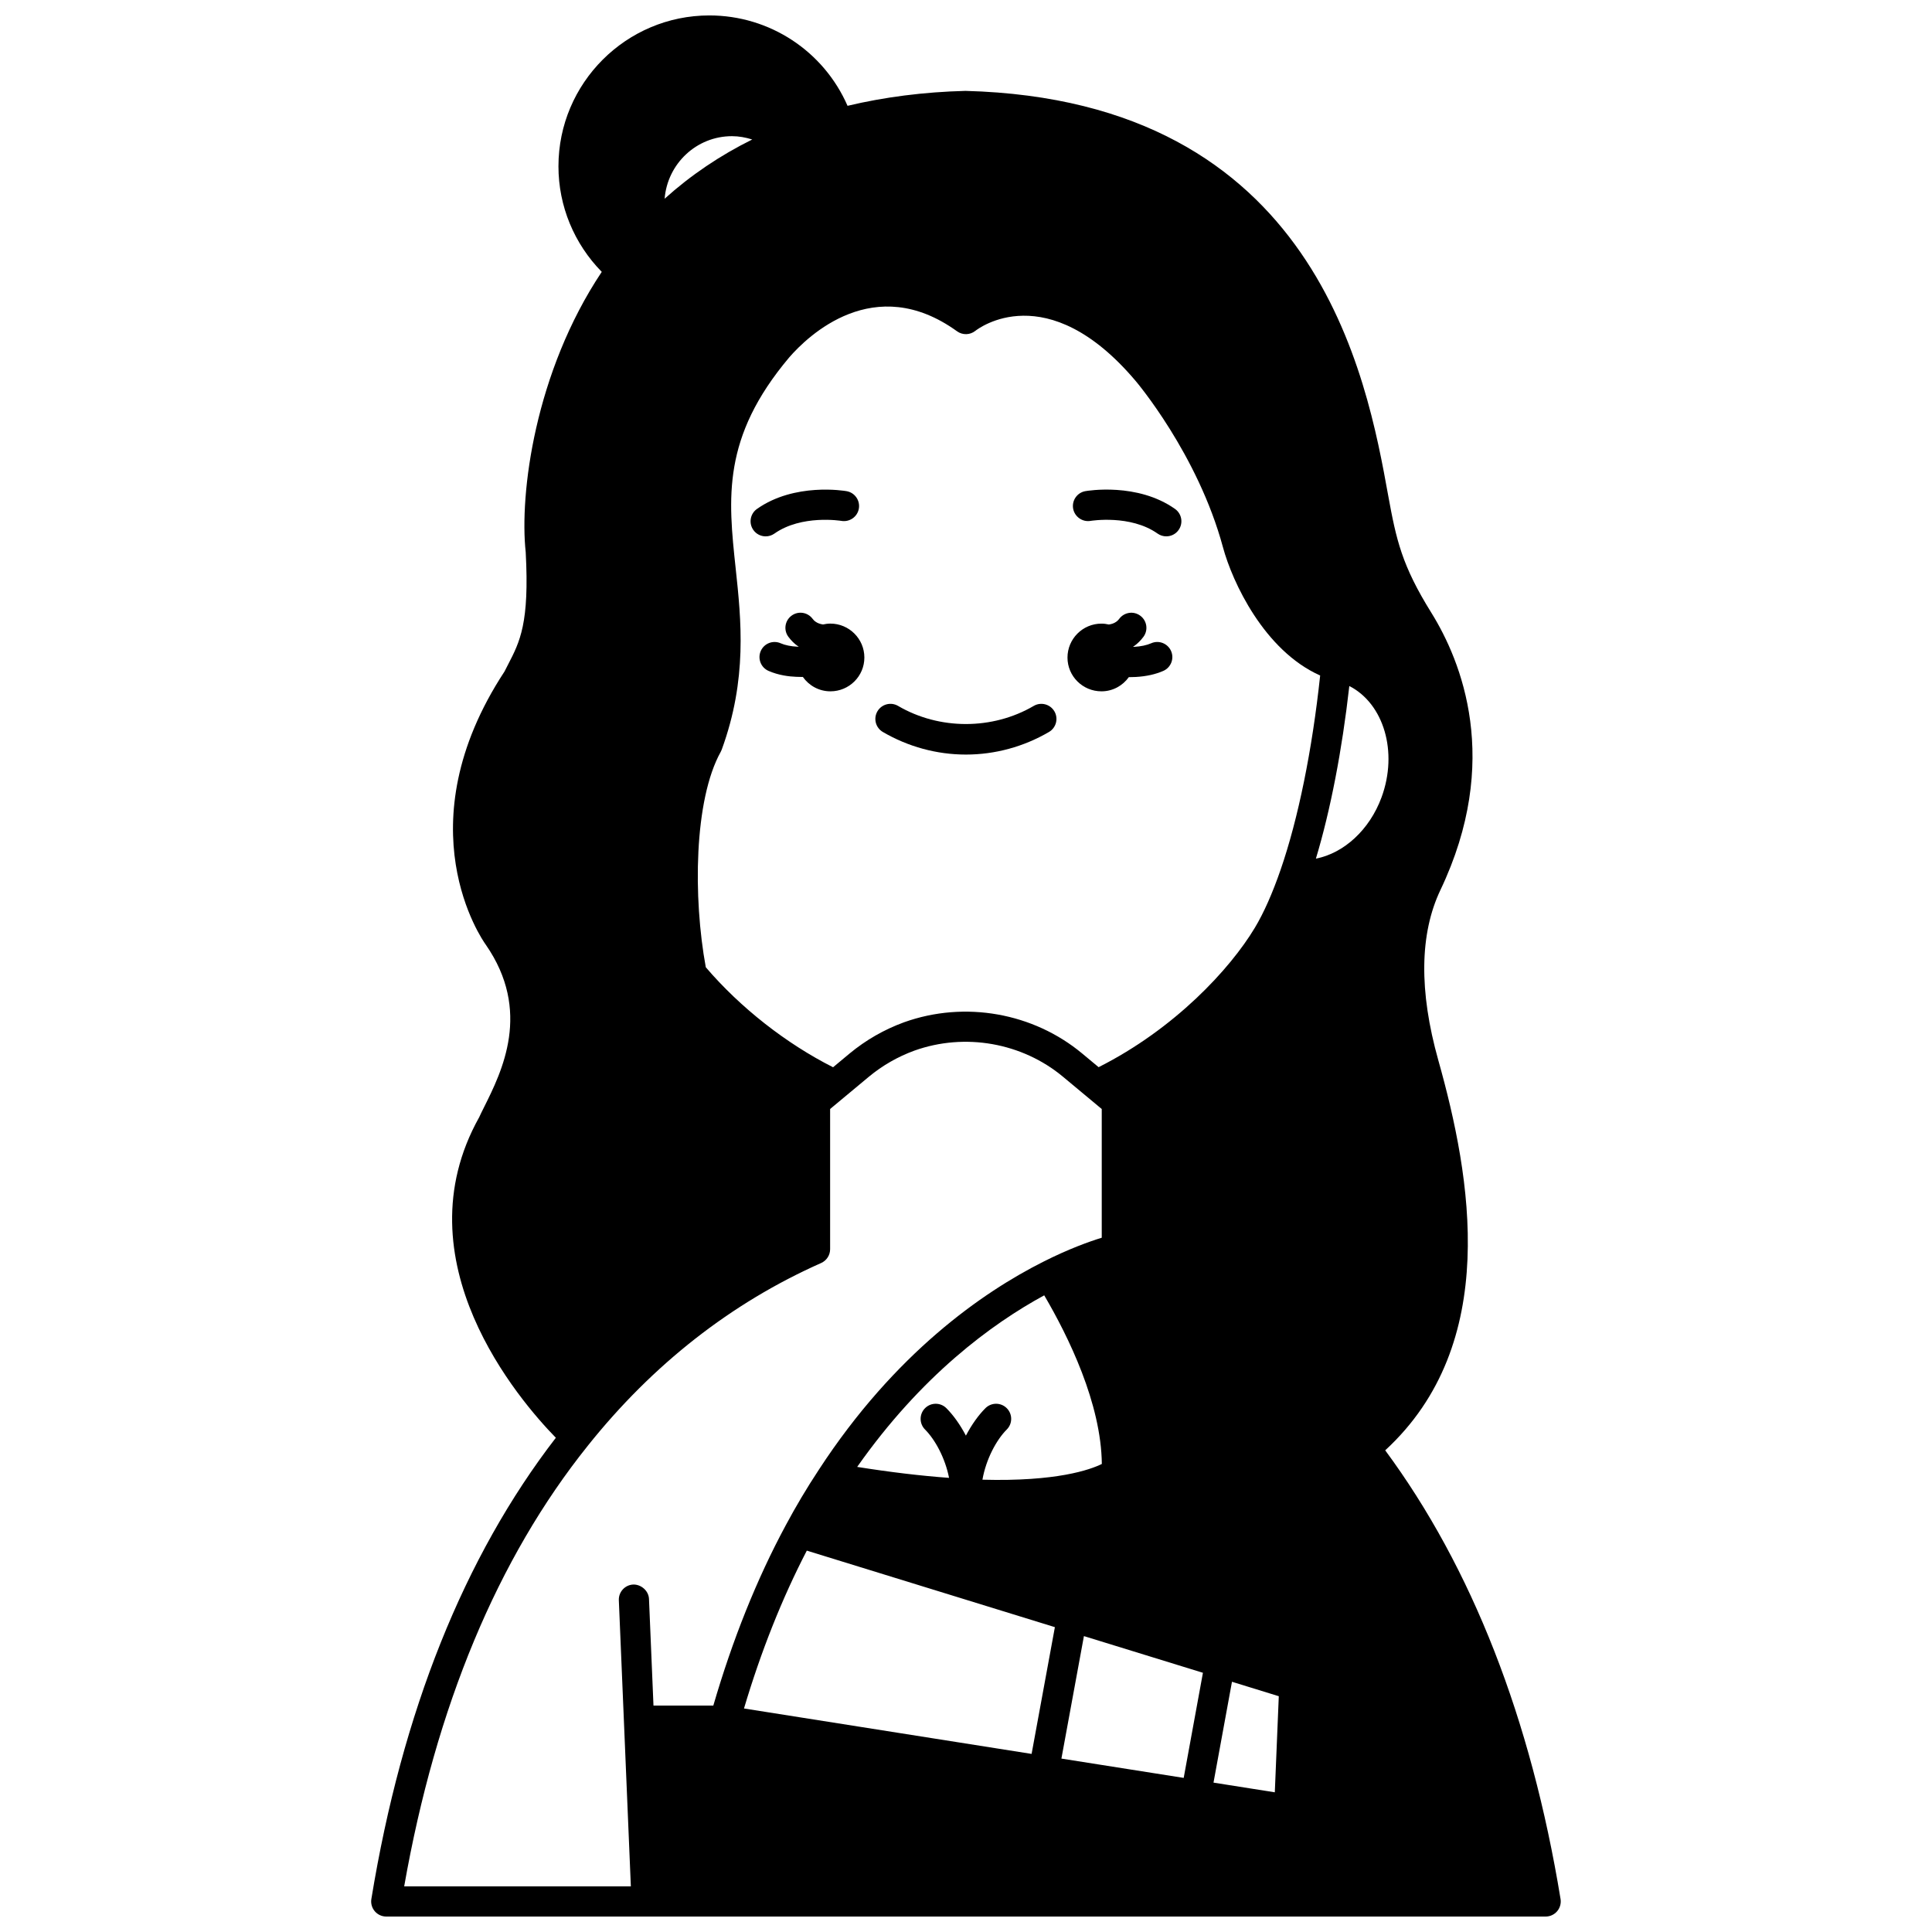 <?xml version="1.0" encoding="UTF-8"?>
<!-- Uploaded to: ICON Repo, www.iconrepo.com, Generator: ICON Repo Mixer Tools -->
<svg width="800px" height="800px" version="1.1" viewBox="144 144 512 512" xmlns="http://www.w3.org/2000/svg">
 <defs>
  <clipPath id="a">
   <path d="m242 148.09h316v503.81h-316z"/>
  </clipPath>
 </defs>
 <path d="m435.89 327.21c3.008 0 5.644-1.496 7.266-3.766 0.059 0 0.121 0.008 0.18 0.008 0.559 0 1.113-0.016 1.668-0.047 2.793-0.164 5.172-0.688 7.277-1.605 2.023-0.883 2.953-3.238 2.07-5.262-0.883-2.023-3.238-2.961-5.262-2.07-1.227 0.535-2.715 0.848-4.562 0.957-0.062 0.004-0.117-0.004-0.18 0-0.008-0.027-0.016-0.055-0.023-0.078 0.082-0.059 0.176-0.09 0.262-0.152 0.887-0.641 1.703-1.449 2.422-2.41 1.328-1.77 0.969-4.273-0.801-5.598-1.762-1.332-4.266-0.969-5.594 0.801-0.234 0.312-0.465 0.547-0.75 0.754-0.617 0.461-1.328 0.664-2.012 0.762-0.637-0.145-1.289-0.234-1.961-0.234-4.957 0-8.996 4.039-8.996 8.996 0 4.949 4.039 8.945 8.996 8.945z"/>
 <path d="m364.06 309.26c-0.668 0-1.32 0.09-1.953 0.23-0.695-0.102-1.434-0.316-2.078-0.805-0.227-0.16-0.457-0.398-0.691-0.707-1.328-1.77-3.832-2.129-5.594-0.801-1.77 1.324-2.129 3.832-0.801 5.598 0.723 0.965 1.539 1.773 2.367 2.363 0.105 0.078 0.215 0.117 0.32 0.191-0.004 0.016-0.008 0.031-0.012 0.043-0.102-0.004-0.184 0.008-0.285 0.004-1.68-0.066-3.305-0.395-4.449-0.902-2.027-0.891-4.379 0.023-5.273 2.039-0.891 2.019 0.023 4.383 2.043 5.273 2.652 1.172 5.477 1.504 7.332 1.574 0.5 0.023 1.004 0.039 1.504 0.039 0.094 0 0.176-0.012 0.27-0.012 1.621 2.305 4.285 3.82 7.309 3.82 4.957 0 8.996-4 8.996-8.957 0-4.953-4.043-8.992-9.004-8.992z"/>
 <path d="m421.99 337.98c1.906-1.117 2.547-3.566 1.434-5.473-1.121-1.906-3.578-2.547-5.473-1.434-10.934 6.402-25.02 6.402-35.953 0-1.898-1.117-4.356-0.477-5.473 1.434-1.113 1.906-0.473 4.356 1.434 5.473 6.695 3.914 14.305 5.988 22.016 5.988 7.711 0 15.32-2.074 22.016-5.988z"/>
 <path d="m433.01 282.04c0.105-0.016 10.562-1.727 17.766 3.367 0.703 0.496 1.508 0.73 2.305 0.73 1.25 0 2.492-0.586 3.266-1.691 1.277-1.805 0.848-4.301-0.957-5.574-9.969-7.043-23.199-4.812-23.758-4.711-2.168 0.383-3.613 2.449-3.242 4.617 0.383 2.18 2.496 3.633 4.621 3.262z"/>
 <path d="m349.22 285.41c7.211-5.094 17.656-3.387 17.762-3.367 2.172 0.359 4.242-1.074 4.621-3.246 0.383-2.176-1.074-4.25-3.246-4.633-0.559-0.098-13.785-2.324-23.754 4.711-1.805 1.277-2.234 3.769-0.957 5.574 0.777 1.105 2.016 1.691 3.266 1.691 0.801 0.004 1.605-0.238 2.309-0.73z"/>
 <g clip-path="url(#a)">
  <path d="m511.1 528.35c30.641-28.238 22.805-72.324 14.059-103.4-5.141-18.32-4.945-33.484 0.559-45.07 16.332-34.258 5.527-60.727-2.375-73.461-7.828-12.57-9.309-19.301-11.453-31.074-5.676-31.355-18.965-104.79-112.02-107.26-11.102 0.281-21.57 1.652-31.262 3.957-6.32-14.465-20.602-23.953-36.621-23.953-22.051 0-39.992 17.941-39.992 39.992 0 10.527 4.164 20.52 11.477 27.965-17.742 26.602-21.84 58.82-20.152 74.305 1 18.801-1.516 23.656-4.699 29.801l-0.922 1.805c-26.941 41.047-5.856 71.16-4.984 72.363 12.266 17.652 4.312 33.594-0.445 43.117-0.539 1.082-1.027 2.055-1.277 2.637-21.309 38.035 10.664 75.074 20.312 84.949-24.312 31.512-40.766 72.594-48.891 122.24-0.188 1.16 0.141 2.34 0.902 3.234 0.754 0.895 1.875 1.41 3.047 1.41h307.25c1.176 0 2.289-0.516 3.047-1.41 0.762-0.895 1.086-2.078 0.902-3.234-7.856-47.926-23.531-87.855-46.469-118.91zm-28.207 65.164-1.055 25.465-16.246-2.566 4.894-26.727zm-162.76-396.85c0.742-9.25 8.414-16.578 17.852-16.578 1.836 0 3.637 0.336 5.367 0.879-8.543 4.227-16.312 9.477-23.219 15.699zm181.45 129.14c9.105 4.644 12.977 17.434 8.539 29.496-3.195 8.676-10.035 14.82-17.395 16.246 3.863-12.816 6.934-28.703 8.855-45.742zm-38.793 261.5-5.098 27.855-32.406-5.117 5.965-32.461zm-93.645-164.11-4.371 3.641c-12.426-6.273-24.562-15.773-33.73-26.5-3.387-18.402-3.156-44.312 3.961-57.102 0.102-0.184 0.191-0.375 0.262-0.574 6.828-18.719 5.164-34.289 3.695-48.02-1.992-18.613-3.707-34.684 14.203-55.941 4.887-5.617 22.512-22.75 44.469-6.898 1.449 1.043 3.414 1.004 4.824-0.109 0.762-0.609 18.984-14.523 42.469 13.23 0.164 0.191 16.504 19.422 23.168 44.102 2.488 9.23 10.938 27.395 25.762 33.992-2.113 19.758-5.812 37.945-10.484 51.48-2.176 6.289-4.477 11.469-6.848 15.406-6.519 10.863-21.195 26.746-41.383 36.91l-4.34-3.613c-12.906-10.75-31.066-14.082-47.242-8.277-5.262 1.926-10.105 4.707-14.414 8.273zm51.582 64.082c6.422 10.941 15.094 28.633 15.27 44.688-3.098 1.531-11.98 4.703-31.641 4.172 0.953-5.438 3.695-10.547 6.445-13.297 1.562-1.562 1.562-4.09 0-5.656-1.562-1.562-4.09-1.562-5.656 0-1.82 1.82-3.633 4.336-5.172 7.273-1.539-2.938-3.352-5.453-5.172-7.273-1.562-1.562-4.09-1.562-5.656 0-1.562 1.562-1.562 4.09 0 5.656 2.668 2.668 5.336 7.559 6.363 12.809-7.461-0.539-15.609-1.512-24.348-2.902 16.992-24.184 35.641-37.891 49.566-45.469zm-62.914 67.656 65.742 20.281-6.172 33.59-76.219-12.039c4.5-15.125 10.078-29.16 16.648-41.832zm-58.047-27.789c17.207-21.559 38.016-37.855 61.844-48.43 1.445-0.645 2.379-2.074 2.379-3.656v-37.16l10.266-8.547c3.594-2.981 7.656-5.309 12.039-6.914 13.484-4.832 28.637-2.062 39.406 6.91l10.273 8.555v34.109c-3.211 0.984-8.684 2.922-15.562 6.398-15.957 8.043-39.219 24.129-59.402 55.07-0.004 0.004-0.004 0.008-0.008 0.012-0.012 0.016-0.02 0.031-0.031 0.051-3.102 4.699-6.047 9.641-8.742 14.68-7.711 14.305-14.129 30.395-19.191 47.77h-15.859l-1.188-28.246c-0.09-2.207-2.121-3.883-4.164-3.828-2.207 0.094-3.918 1.961-3.828 4.168l3.184 75.816-60.07 0.004c8.395-47.684 24.754-86.941 48.656-116.76z"/>
 </g>
</svg>